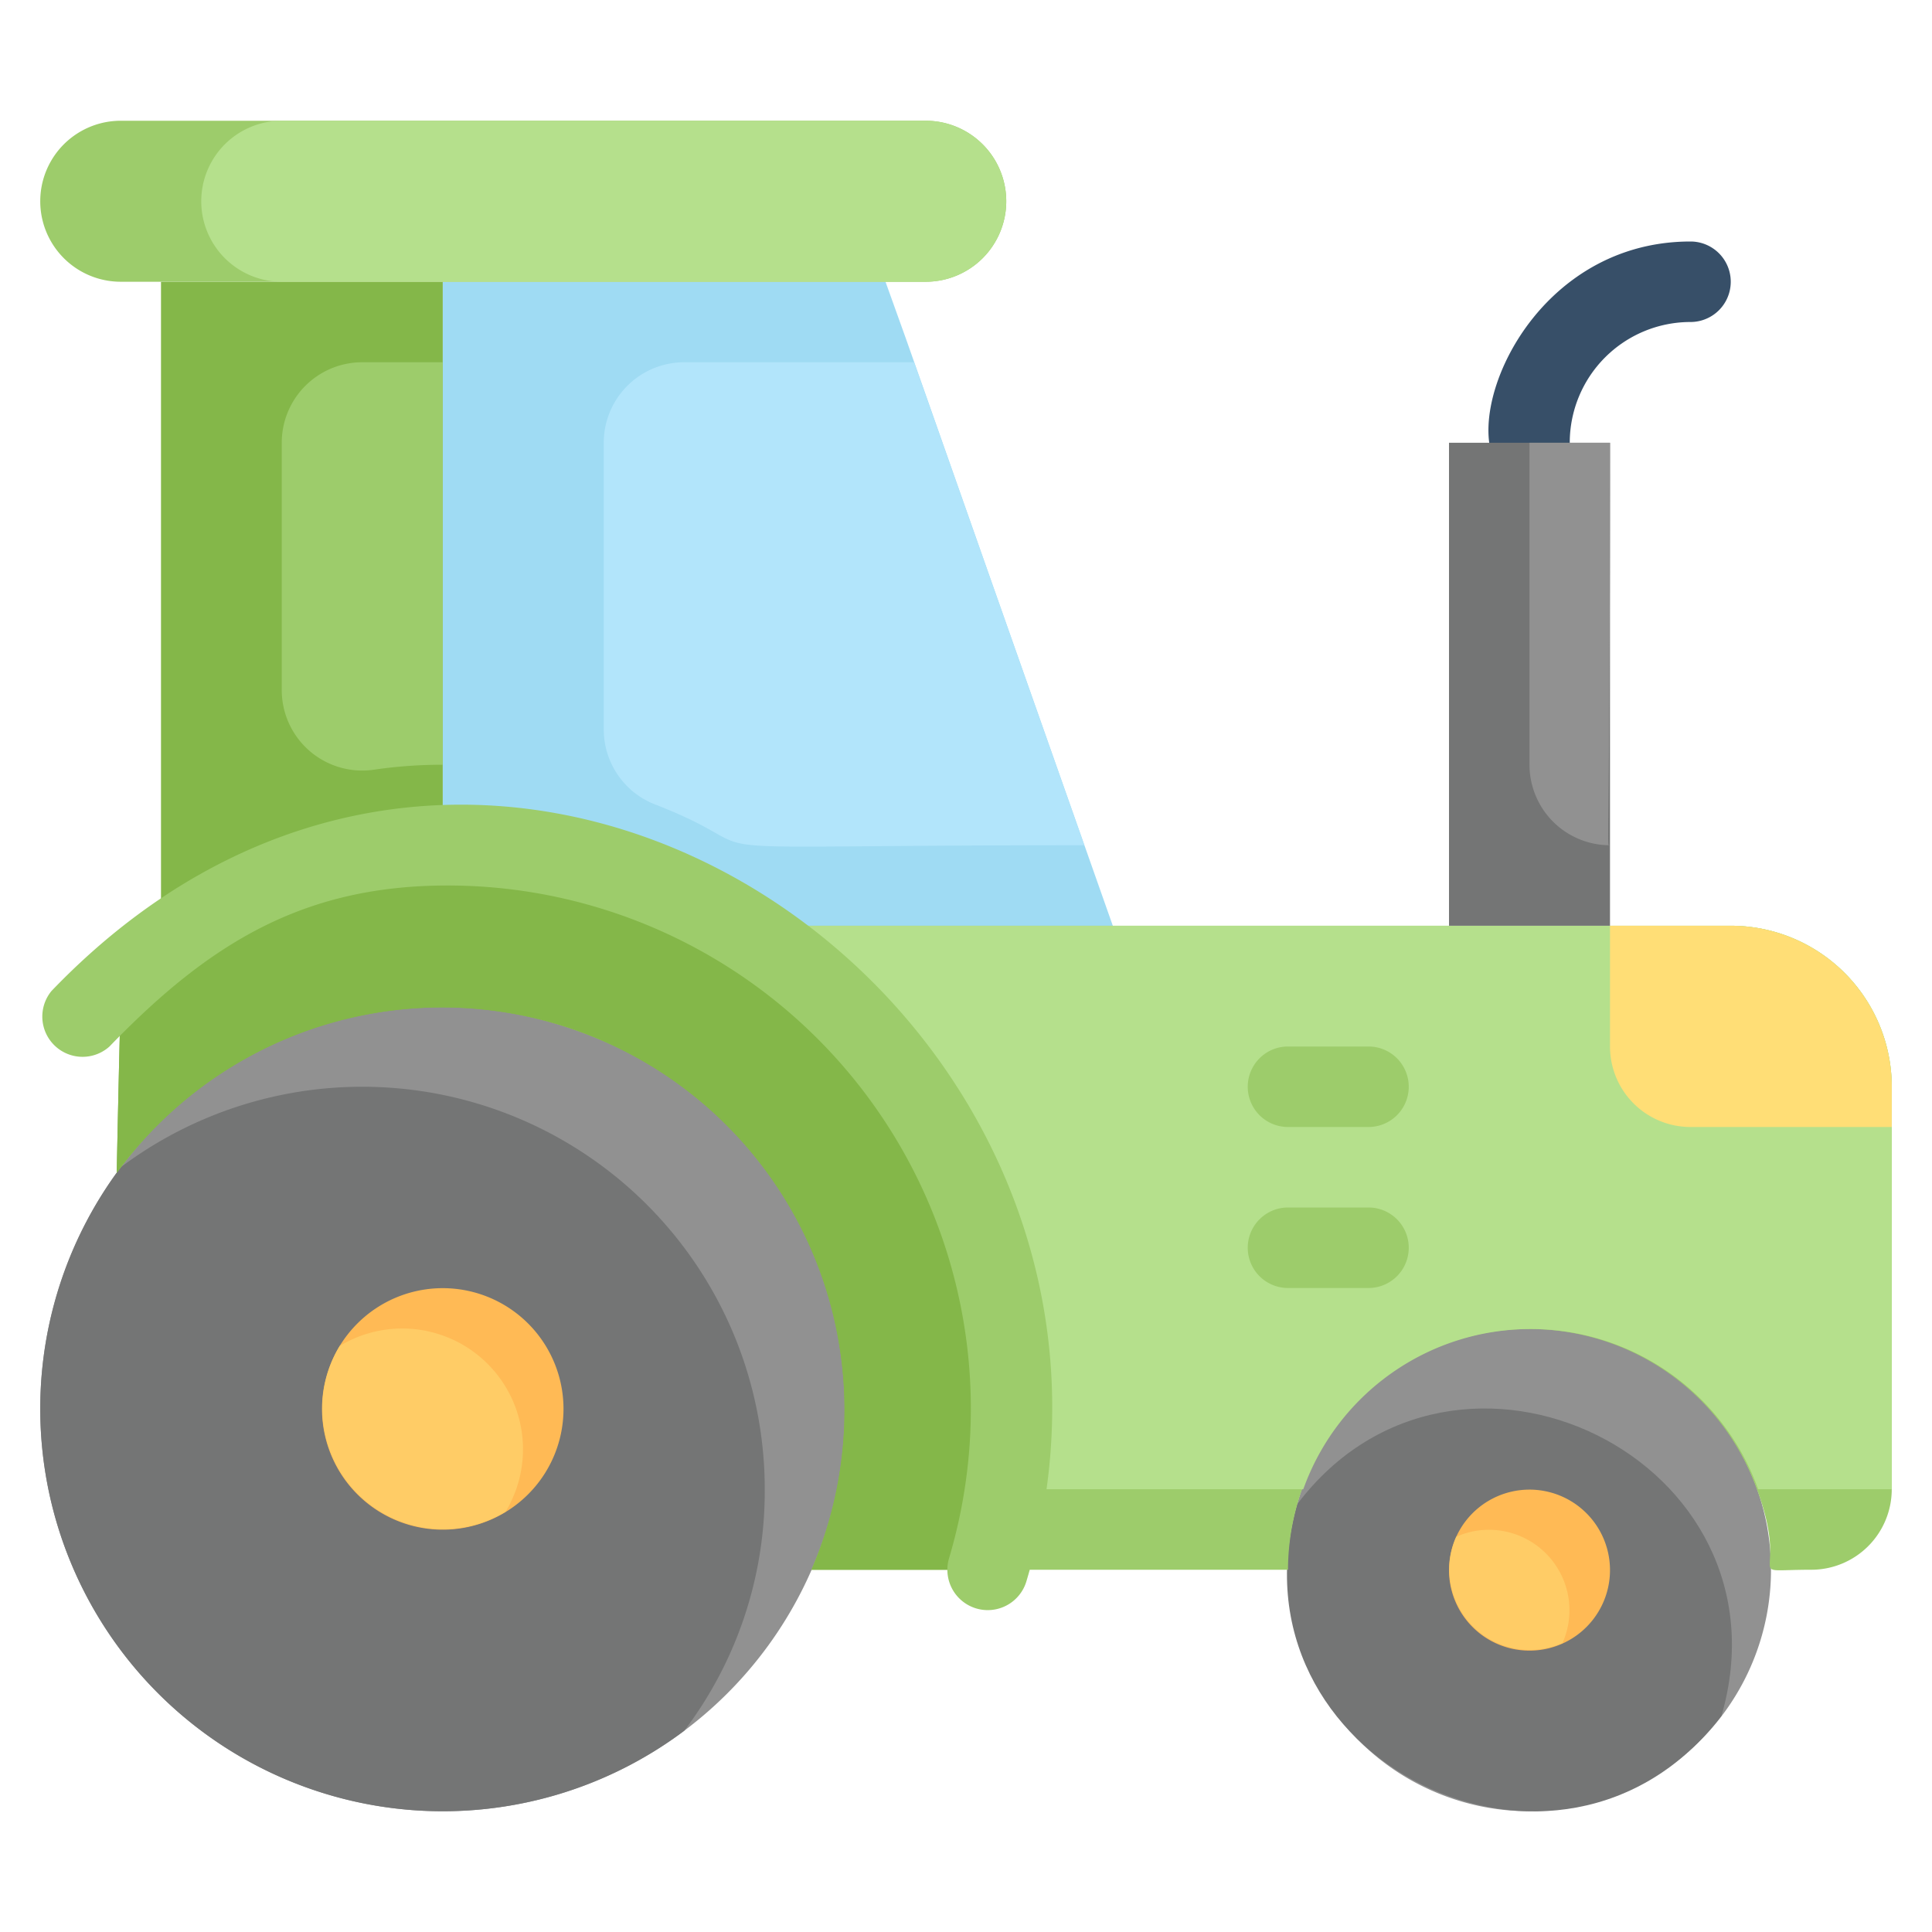<svg xmlns="http://www.w3.org/2000/svg" viewBox="0 0 48 48" id="tractor"><path fill="#374f68" d="M38 12c-2.28 0-.65-6 4-6a1 1 0 0 1 0 2 3 3 0 0 0-3 3 1 1 0 0 1-1 1Z"></path><path fill="#9fdbf3" d="M28 24H11V7h11c1 2.78-.1-.29 6 17Z"></path><path fill="#b2e5fb" d="M26.94 21c-11.26 0-7.26.32-10.63-1A2 2 0 0 1 15 18.13V11a2 2 0 0 1 2-2h5.71Z"></path><path fill="#84b749" d="M4 7h7v17H4z"></path><path fill="#9dcc6b" d="M11 9v10a11.69 11.69 0 0 0-1.69.12 2 2 0 0 1-2.31-2V11a2 2 0 0 1 2-2Z"></path><path fill="#919191" d="M21 35a10 10 0 1 1-18-6c5.77-7.69 18-3.53 18 6Z"></path><path fill="#747575" d="M19 37a9.85 9.85 0 0 1-2 6A10 10 0 0 1 3 29a10 10 0 0 1 16 8Z"></path><path fill="#919191" d="M44 39a6 6 0 1 1-6-6 6 6 0 0 1 6 6Z"></path><path fill="#747575" d="M42.77 42.63c-4 5.23-12.36 1.07-10.54-5.26 3.95-5.22 12.38-1.11 10.54 5.26Z"></path><path fill="#9dcc6b" d="M47 27v10a2 2 0 0 1-2 2c-1.81 0-.49.31-1.35-2A6 6 0 0 0 32 39h-7.46a14 14 0 0 0-6.21-16H43a4 4 0 0 1 4 4Z"></path><path fill="#b5e08c" d="M43 23H18.33A14 14 0 0 1 25 37h7.38a6 6 0 0 1 11.3 0H47V27a4 4 0 0 0-4-4Z"></path><path fill="#9dcc6b" d="M25 5a2 2 0 0 1-2 2H3a2 2 0 0 1 0-4h20a2 2 0 0 1 2 2Z"></path><path fill="#b5e08c" d="M25 5a2 2 0 0 1-2 2H7a2 2 0 0 1 0-4h16a2 2 0 0 1 2 2Z"></path><path fill="#747575" d="M36 11h4v12h-4z"></path><path fill="#919191" d="M40 11c0 10.61-.1 10 0 10a2 2 0 0 1-2-2v-8Z"></path><path fill="#ffde76" d="M47 27v1h-5a2 2 0 0 1-2-2v-3h3a4 4 0 0 1 4 4Z"></path><path fill="#9dcc6b" d="M34 28h-2a1 1 0 0 1 0-2h2a1 1 0 0 1 0 2zm0 4h-2a1 1 0 0 1 0-2h2a1 1 0 0 1 0 2z"></path><path fill="#ffba55" d="M40 39a2 2 0 1 1-3.82-.82A2 2 0 0 1 40 39Z"></path><path fill="#fc6" d="M38.82 40.82a2 2 0 0 1-2.64-2.64 2 2 0 0 1 2.64 2.64Z"></path><path fill="#ffba55" d="M14 35a3 3 0 1 1-5.56-1.56A3 3 0 0 1 14 35Z"></path><path fill="#fc6" d="M12.56 37.56a3 3 0 0 1-4.12-4.12 3 3 0 0 1 4.12 4.12Z"></path><path fill="#84b749" d="M24.54 39h-4.38A10 10 0 0 0 2.9 29.14c.1-4.87.1-3.67.1-5.54C13.65 16 28.39 26.14 24.54 39Z"></path><path fill="#84b749" d="M24.54 39h-4.38A10 10 0 0 0 2.9 29.14c.1-4.87.1-3.67.1-5.54C13.65 16 28.39 26.14 24.54 39Z"></path><path fill="#9dcc6b" d="M23.58 38.71A13 13 0 0 0 11.12 22c-3.58 0-5.92 1.43-8.4 4a1 1 0 0 1-1.44-1.38C12.43 13 29.69 25.27 25.5 39.29a1 1 0 0 1-1.92-.58Z"></path></svg>